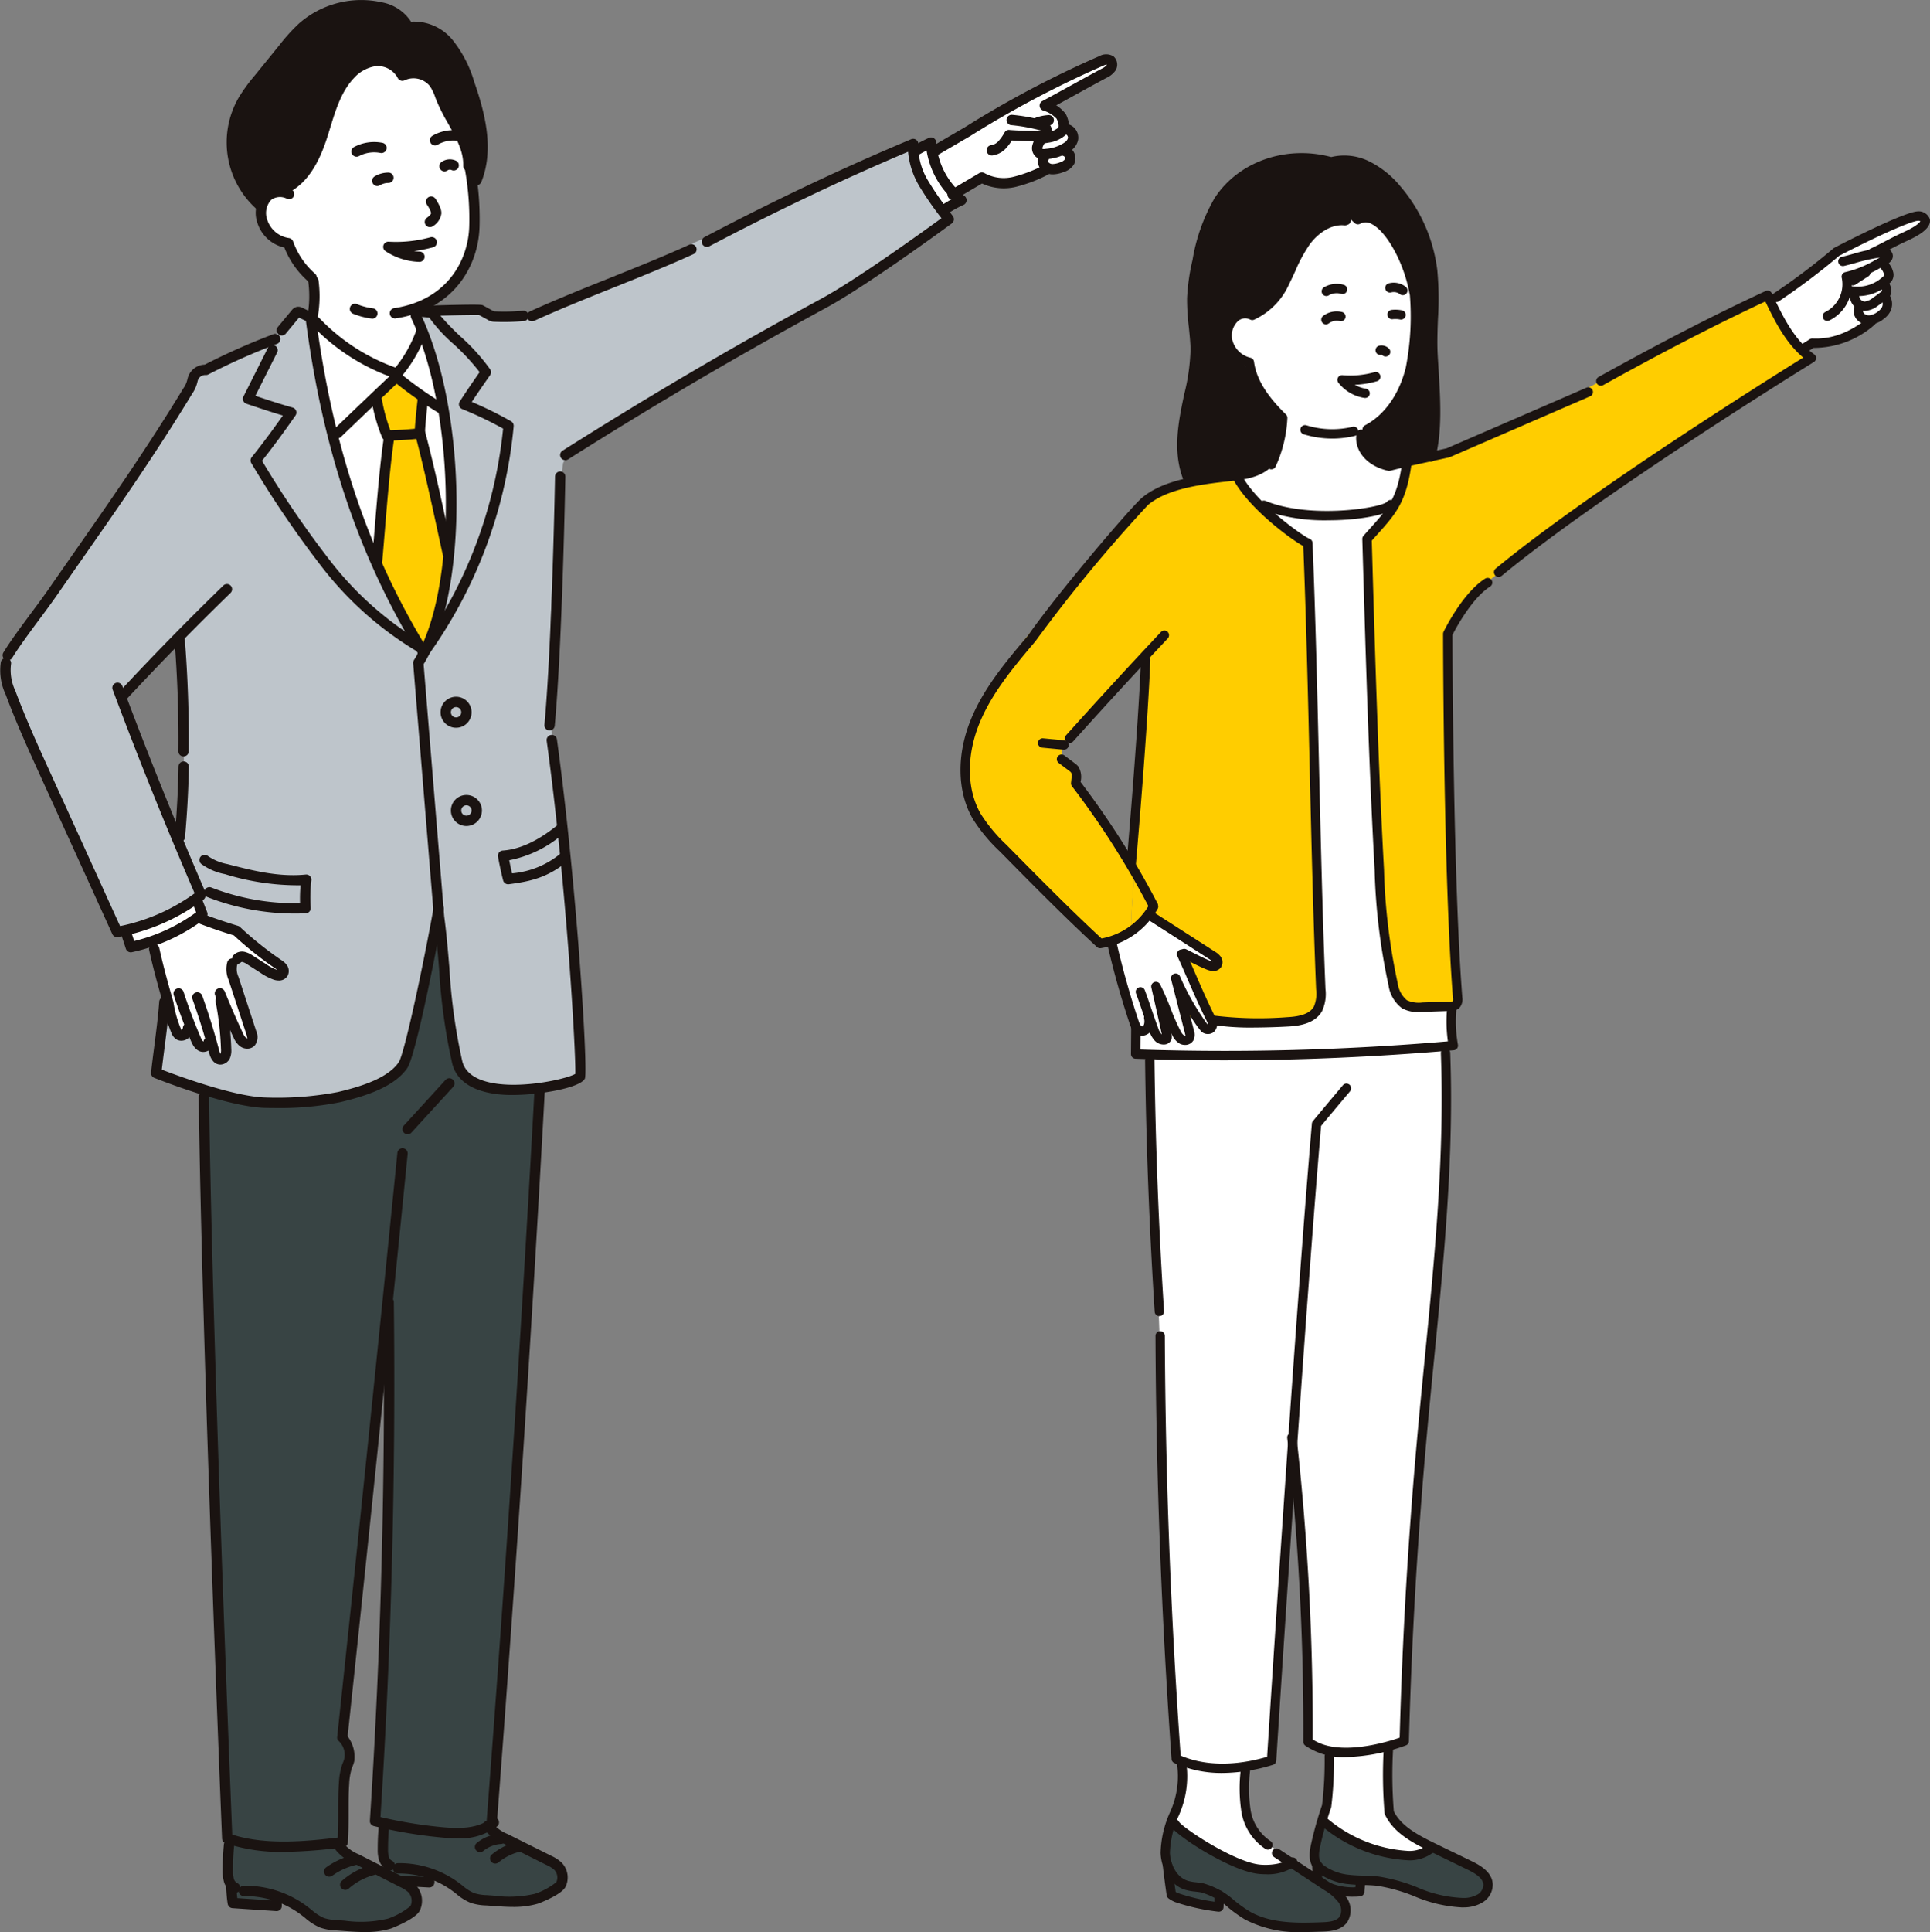 <svg xmlns="http://www.w3.org/2000/svg" width="272.518" height="272.743"><rect width="100%" height="100%" fill="#808080" stroke="none"/><defs><clipPath id="a"><path data-name="長方形 950" fill="none" d="M0 0h157.751v272.743H0z"/></clipPath><clipPath id="b"><path data-name="長方形 952" fill="none" d="M0 0h136.891v251.13H0z"/></clipPath></defs><g data-name="グループ 1577"><g data-name="グループ 1578"><g data-name="グループ 1569" clip-path="url(#a)"><path data-name="パス 6119" d="M38.442 33.247a8.211 8.211 0 001.428.5 1.817 1.817 0 01.693.316 1.93 1.93 0 01.391.528 30.975 30.975 0 003.313 4.793c.169 1.758.207 3.528.412 5.29a4.848 4.848 0 001.161 1.859 21.931 21.931 0 0010.2 6.289l3.041-4.35a1.747 1.747 0 00.334-1.778q-.3-1.454-.608-2.907l3.439-2.191a7.833 7.833 0 002.247-1.863 7.835 7.835 0 001.006-2.305 32.206 32.206 0 001.534-6.4 31.136 31.136 0 00-.1-5.538 38.019 38.019 0 00-1.88-10.482c-1.261-3.331-3.574-6.417-6.841-7.836-3.929-1.707-8.72-.673-12.064 2s-9.767 12.5-8.715 14.818c0 0-2.2 7.631 1.009 9.251" fill="#fff"/><path data-name="パス 6120" d="M40.027 26.949c2.852-1.774 4.407-4.887 5.56-7.9s2.131-6.22 4.328-8.583a5.592 5.592 0 013.569-1.972 2.941 2.941 0 013.127 2.171l.082-.308a3.737 3.737 0 013.985.786 10.207 10.207 0 012.319 3.593 95.99 95.99 0 014.289 11.348 14.082 14.082 0 00.842-8.715 39.833 39.833 0 00-2.915-8.395 12.007 12.007 0 00-2.642-4.269 4.159 4.159 0 00-4.658-.85 5.669 5.669 0 00-3.671-2.817 10.6 10.6 0 00-4.395.039 15.29 15.29 0 00-5.492 2 21.942 21.942 0 00-4.128 3.717 37.969 37.969 0 00-4.9 6.05 13.34 13.34 0 00-2.148 7.379c.133 3.061 1.647 5.868 3.125 8.552a4.845 4.845 0 013.723-1.826" fill="#1a1311"/><path data-name="パス 6121" d="M44.242 45.957c-.228 6.191 1.705 12.235 3.615 18.128 1.239 3.821 2.479 7.644 3.879 11.408a86.694 86.694 0 007.859 16.336c2.8-5.079 3.84-10.962 4.032-16.758s-.424-11.584-.734-17.375a18.084 18.084 0 00-1.022-6.182c-.654-1.531-1.769-2.924-1.9-4.585a24.275 24.275 0 01-3.323 5.063 1.928 1.928 0 01-1.335.85 1.959 1.959 0 01-.817-.244c-3.747-1.755-7.616-3.807-9.8-7.32l.058-.263c-.388.054-.5.552-.517.943" fill="#fff"/><path data-name="パス 6122" d="M52.62 77.798a96.62 96.62 0 007.42 13.973 89.238 89.238 0 003.234-14.318c-1.252-5.568-2.5-11.137-3.913-16.422a34.286 34.286 0 01.539-5.209q-1.744-1.278-3.552-2.464a.484.484 0 00-.407-.114.474.474 0 00-.165.123 9.084 9.084 0 00-2.547 3.764c1.569 2.82 1.507 6.241 1.209 9.455a84.143 84.143 0 01-1.815 11.211" fill="#ffcd00"/><path data-name="パス 6123" d="M62.234 85.436a21.483 21.483 0 01-2.724 6.653v-.027c-1.849-3-4.5-8.066-6.129-11.189a49.879 49.879 0 01-2.917-6.443 60.124 60.124 0 01-1.973-7.741c-1.487-7.139-2.973-14.278-4.4-21.691-.871-.259-1.613-1.351-2.43-.954a1.773 1.773 0 00-.663.786 8.041 8.041 0 01-2.692 2.783 15.911 15.911 0 01-2.037 1.016 85.8 85.8 0 00-8.414 4.1C20.601 66.377 11.06 78.651 2.022 91.189a7.354 7.354 0 00-1.308 2.4 7.316 7.316 0 00.726 4.384 335.205 335.205 0 0015.856 33.435 25.452 25.452 0 007.621-2.3 9.465 9.465 0 003.131-1.9 4.4 4.4 0 00.783 2.17 6.478 6.478 0 003.25 1.681 17.421 17.421 0 017.793 5.283c.2.242.407.591.225.85a.726.726 0 01-.681.186 8.563 8.563 0 01-3.89-1.369 3.163 3.163 0 00-1.527-.709 1.791 1.791 0 00-1.655 1.617 4.479 4.479 0 00.547 2.442c1.224 2.664 3.061 5.564 1.98 8.29a24.978 24.978 0 01-2.989-5.479l-.055 6a2.209 2.209 0 01-.226 1.163.76.76 0 01-1.026.3 1.1 1.1 0 01-.336-.615l-.649-2.243a1.232 1.232 0 01-1.8.6 2.46 2.46 0 01-1.024-1.863 1.6 1.6 0 01-2.307-.1 4.63 4.63 0 01-.988-2.385c-1.244 2.31-1.277 5.057-1.28 7.682a.973.973 0 00.892 1.182 92.885 92.885 0 0013.783 3.193 31.092 31.092 0 0014-1.085 11.234 11.234 0 006.11-4.316 14.669 14.669 0 001.614-5.047l2.9-15.249 2.339 17.459a8.853 8.853 0 001.379 4.34c1.434 1.854 4.035 2.26 6.375 2.389a61.541 61.541 0 006.776 0 4.454 4.454 0 002.338-.585c1.326-.921 1.317-2.848 1.17-4.455l-2.873-31.288.084-.011c-3.347-26.522.436-51.894.436-51.894a11.959 11.959 0 011.418-1.814c.782-.614 15.718-9.933 22.118-13.276 10.684-5.582 30.995-18.888 30.995-18.888s-2.952-5.2-3.3-5.69c-1.067-1.509-1.352-3.413-1.965-5.37-17.639 8.372-36.92 16.38-54.1 24.743-5.753-.661-9.19-1.18-15.471-.481a75.8 75.8 0 014.226 20.192 94.914 94.914 0 01-.231 13.582 47.294 47.294 0 01-.979 7.1M17.165 98.799c.953-1.1 8.215-9.145 7.968-8.739a196.89 196.89 0 01.669 26.01l-.14-.007c.117.774-1.127 1.879-.5 3.023a24.526 24.526 0 012.474 5.589 242.217 242.217 0 01-10.471-25.876" fill="#bec5cb"/><path data-name="パス 6124" d="M132.979 29.807l2.336-1.777a14.292 14.292 0 01-4.36-7.66 5.227 5.227 0 01-2.09 1.06c.56 1.036.338 2.589.884 3.916a7.737 7.737 0 001.121 1.748l2.108 2.713" fill="#fff"/><path data-name="パス 6125" d="M156.707 8.61a.875.875 0 00-.75-.207 9.089 9.089 0 00-3.432 1.218q-10.268 5.324-20.054 11.525a5.534 5.534 0 001.925 5.937.713.713 0 00.364.186.757.757 0 00.458-.168l2.894-1.866a1.278 1.278 0 01.536-.236 1.361 1.361 0 01.609.138 8.673 8.673 0 008.2-1.183c.693.772 1.958.261 2.836-.291.392-.247.832-.576.824-1.039a2.73 2.73 0 00-.194-.676c-.209-.718.187-1.458.291-2.2s-.415-1.718-1.131-1.5a4.192 4.192 0 00-2.166-3.277q4.155-2.449 8.192-5.092c.445-.292.941-.863.6-1.269" fill="#fff"/><path data-name="パス 6126" d="M28.44 129.424a1.172 1.172 0 00.025-.832 6.165 6.165 0 00-.673-1.672 40.776 40.776 0 01-10.211 4.726l.7 2.091a43.545 43.545 0 009.555-3.839 1.292 1.292 0 00.607-.475" fill="#fff"/><path data-name="パス 6127" d="M33.273 135.732a1.129 1.129 0 011.3-.314 4.316 4.316 0 011.191.787 9.406 9.406 0 003.263 1.666c.458.129 1.049.177 1.312-.218.312-.469-.13-1.066-.55-1.442a33.322 33.322 0 00-11.7-6.78 50.834 50.834 0 01-6.548 3.966 67.9 67.9 0 002.879 10.784 3.234 3.234 0 001.154 1.694 1.193 1.193 0 001.742-.478c.488 1.18 1.458 2.6 2.67 2.2a7.214 7.214 0 00.931 1.463.734.734 0 00.445.313c.3.034.516-.274.62-.555.759-2.037-.687-4.408.076-6.443a17.34 17.34 0 003.318 5.053c.518-2.172-.88-4.271-1.637-6.371a11.5 11.5 0 01-.66-4.563 1.507 1.507 0 01.194-.764" fill="#fff"/><path data-name="パス 6128" d="M53.192 256.542c1.388 1.134 3.293 1.347 5.081 1.466q3.592.24 7.2.226a16.037 16.037 0 004.324-.471c.111-8.292.643-16.578 1.482-24.859a3811.19 3811.19 0 004.1-60.576c.332-6.166.664-12.333 1.125-18.527a39.518 39.518 0 01-5.347-.012 9.368 9.368 0 01-3.893-.915 7.045 7.045 0 01-3.081-3.952 18.935 18.935 0 01-.807-5.046c-.274-4.436-.332-8.963-1.751-13.176a171.831 171.831 0 01-4.133 18.065 6.452 6.452 0 01-1.889 3.509c-1.109.856-2.617.906-3.962 1.3-1 .291-1.93.782-2.912 1.128a18.771 18.771 0 01-5.582.834 50.939 50.939 0 01-14.206-1.255c.653 24.559 1.307 49.119 1.989 73.841.2 10.356.614 20.708 1.47 31.087a3.433 3.433 0 002.589 1.307c1.108.193 2.216.385 3.334.5a28.1 28.1 0 0010.09-.936 46.726 46.726 0 01.714-10.6 6.845 6.845 0 00.18-2.136c-.134-.989-.723-1.868-.882-2.853-.287-1.783.877-3.581.593-5.412q.723-7.079 1.469-14.156 1.042-9.865 2.117-19.726.8-7.364 1.593-14.727c1.063 4.322 1.015 8.831.939 13.283-.3 17.643-.974 35.279-1.944 52.791" fill="#384444"/><path data-name="パス 6129" d="M39.883 267.687c3.672 3.662 9.309 4.736 14.455 4.1a7.223 7.223 0 002.656-.729 2.983 2.983 0 001.589-2.145 3.729 3.729 0 00-2.539-3.591c-3.622-1.36-8.234-5.065-8.234-5.065s-10.232.89-15.43-.15c.2 2.769.026 5.9.223 8.671a31.1 31.1 0 016.245.9 4.252 4.252 0 011.035-1.989" fill="#384444"/><path data-name="パス 6130" d="M56.017 265.18a2.261 2.261 0 00.669.175l3.906.6a3.068 3.068 0 01.58-1.453 22.959 22.959 0 005.581 3.153 19.061 19.061 0 006.8.727 10.551 10.551 0 003.295-.5 4.067 4.067 0 002.43-2.159 2.341 2.341 0 00-.305-2.4 3.656 3.656 0 00-1.151-.761l-5.21-2.565c-1.225-.6-2.576-1.352-2.932-2.67a23.473 23.473 0 01-15.25.573 6.5 6.5 0 001.031 6.807 1.915 1.915 0 00.559.472" fill="#384444"/><path data-name="パス 6131" d="M75.126 45.359a.737.737 0 00.3-.066c3.553-1.626 7.453-3.188 11.224-4.7 3.786-1.517 7.7-3.087 11.285-4.725a.73.73 0 10-.607-1.328c-3.552 1.625-7.451 3.188-11.221 4.7-3.787 1.518-7.7 3.088-11.289 4.727a.73.73 0 00.3 1.394" fill="#1a1311"/><path data-name="パス 6132" d="M79.445 63.611a.73.73 0 10.781 1.233 627.336 627.336 0 0136.452-21.405c5.775-3.133 17.235-11.543 17.72-11.9a.73.73 0 00.151-1.026l-.426-.566a43.326 43.326 0 01-3.1-4.478 9.381 9.381 0 01-1.355-5.1.73.73 0 00-1.011-.715c-9.578 4.012-19.4 8.663-29.184 13.822a.73.73 0 00.681 1.292c9.409-4.96 18.846-9.446 28.067-13.346a11.441 11.441 0 001.533 4.769 43.994 43.994 0 003.185 4.61c-2.472 1.8-12.007 8.672-16.955 11.357a627.877 627.877 0 00-36.536 21.456" fill="#1a1311"/><path data-name="パス 6133" d="M132.783 29.986a.73.73 0 001.014.195 14.827 14.827 0 012.254-1.257.73.73 0 00.163-1.232 10.561 10.561 0 01-4.019-7.6.73.73 0 00-1.036-.628 22.427 22.427 0 00-2.5 1.334.73.73 0 00.775 1.238c.432-.272.9-.534 1.4-.793a12.039 12.039 0 003.613 6.842 16.229 16.229 0 00-1.477.89.73.73 0 00-.195 1.014" fill="#1a1311"/><path data-name="パス 6134" d="M155.573 9.691c-1.1.583-2.661 1.442-4.221 2.3s-3.091 1.7-4.182 2.279a.73.73 0 00.683 1.29c1.1-.581 2.65-1.435 4.2-2.29s3.105-1.708 4.2-2.289a3.12 3.12 0 001.2-.951 1.562 1.562 0 00-.2-2.055 1.945 1.945 0 00-2-.065 144.765 144.765 0 00-19.048 10.071c-1.7.988-3.088 1.8-4.474 2.614a.73.73 0 00.739 1.259 957.72 957.72 0 014.49-2.624 143.254 143.254 0 0118.859-9.975 1.672 1.672 0 01.463-.142.261.261 0 01-.039.1 1.969 1.969 0 01-.676.477" fill="#1a1311"/><path data-name="パス 6135" d="M142.529 18.337a.724.724 0 00-.677.353 6.708 6.708 0 01-.873 1.24 1.733 1.733 0 01-1.013.56.73.73 0 00.072 1.456h.075a3.174 3.174 0 001.912-.994 6.561 6.561 0 00.847-1.126c1.207.074 2.358.1 3.591.1a2.778 2.778 0 001.134-.186 1.386 1.386 0 00.19-2.521 2.82 2.82 0 00-.893-.323 25.125 25.125 0 00-3.993-.688.73.73 0 00-.093 1.458 23.965 23.965 0 013.763.654c.14.031.284.065.405.1a1.934 1.934 0 01-.523.049 50.172 50.172 0 01-3.923-.122m4.531.1z" fill="#1a1311"/><path data-name="パス 6136" d="M147.794 18.7a11.257 11.257 0 01-1.309.155.73.73 0 00.045 1.458h.045a12.738 12.738 0 001.479-.175 4.618 4.618 0 002.347-1.026c.816-.756.579-2.058.086-3.025a5.624 5.624 0 00-2.453-1.786.73.73 0 10-.533 1.359 4.5 4.5 0 011.686 1.09c.322.63.346 1.177.222 1.291a3.3 3.3 0 01-1.615.661" fill="#1a1311"/><path data-name="パス 6137" d="M146.545 18.015a.725.725 0 00.24-.041 5.039 5.039 0 011.352-.273.73.73 0 00-.092-1.457 6.529 6.529 0 00-1.741.351.73.73 0 00.24 1.42" fill="#1a1311"/><path data-name="パス 6138" d="M147.513 20.203a.73.73 0 00-1.229-.789 3.321 3.321 0 00-.52 1.124 1.628 1.628 0 00.507 1.605 1.676 1.676 0 001.09.353 3.75 3.75 0 00.531-.045 6.559 6.559 0 003.448-1.28 2.477 2.477 0 00.895-1.446 1.987 1.987 0 00-1.492-2.217.73.73 0 10-.317 1.425.526.526 0 01.369.549 1.087 1.087 0 01-.4.578 5.31 5.31 0 01-2.707.946 1.3 1.3 0 01-.479.019.311.311 0 01-.012-.191 2.141 2.141 0 01.32-.63" fill="#1a1311"/><path data-name="パス 6139" d="M147.767 21.676a.731.731 0 00-1 .243 1.715 1.715 0 00.261 2.031 2.261 2.261 0 001.652.66h.018a4.364 4.364 0 001.456-.313 2.6 2.6 0 001.493-1.095 1.823 1.823 0 00-1.014-2.56.73.73 0 10-.442 1.391.377.377 0 01.182.458 1.433 1.433 0 01-.719.434 3.011 3.011 0 01-.966.225.771.771 0 01-.6-.2.289.289 0 01-.077-.269.73.73 0 00-.243-1" fill="#1a1311"/><path data-name="パス 6140" d="M134.974 28.083l3.687-2.179a7.284 7.284 0 004.785.474 20.531 20.531 0 004.52-1.718.73.73 0 00-.626-1.318 19.412 19.412 0 01-4.195 1.608 5.651 5.651 0 01-4.132-.512.73.73 0 00-.74 0l-3.8 2.247a.58.58 0 00-.061.007.792.792 0 00-.617.577.779.779 0 00.285.787.789.789 0 00.464.15.844.844 0 00.434-.124m-.744-1.256" fill="#1a1311"/><path data-name="パス 6141" d="M77.602 103.118a.731.731 0 00.726-.664c1.09-11.925 1.495-34.928 1.5-35.159a.73.73 0 00-.718-.742.742.742 0 00-.742.717c0 .23-.408 23.18-1.493 35.051a.73.73 0 00.661.793h.067" fill="#1a1311"/><path data-name="パス 6142" d="M59.486 92.351a.721.721 0 00.377-.106.729.729 0 00.246-1C51.867 77.618 46.93 62.809 44.576 44.639a.73.73 0 00-1.447.188C45.51 63.205 50.508 78.194 58.861 92a.73.73 0 00.625.352" fill="#1a1311"/><path data-name="パス 6143" d="M59.386 44.297a.73.73 0 00-1.32.624c6.35 13.424 6.552 38.681.388 48.257a.73.73 0 00-.114.455l2.93 35.842c.316 2.339.518 4.736.731 7.276a82.656 82.656 0 001.867 13.442c.431 1.676 1.915 3.781 6.529 4.289a17.993 17.993 0 001.918.093c4.079 0 9.618-1.035 10.264-2.3.5-.978-1.181-27.908-3.943-47.9a.73.73 0 00-1.447.2c2.823 20.437 4.145 44.4 4.047 47.019-1.227.742-8.4 2.369-12.8 1.026-1.756-.536-2.818-1.474-3.155-2.784a81.6 81.6 0 01-1.826-13.2c-.206-2.445-.418-4.974-.736-7.31l-2.905-35.561c6.363-10.236 6.168-35.513-.429-49.46" fill="#1a1311"/><path data-name="パス 6144" d="M59.25 92.938a.73.73 0 001.019-.163 65.921 65.921 0 0012.261-32.6.731.731 0 00-.364-.7 52.9 52.9 0 00-5.547-2.736c.91-1.38 1.758-2.595 2.582-3.776a.731.731 0 00.018-.809 27.816 27.816 0 00-4.177-4.637 35.557 35.557 0 01-2.863-2.959c2.484-.063 4.9-.1 5.479-.077l1.231.674a1.746 1.746 0 00.924.268 31.278 31.278 0 004.169-.1.73.73 0 00-.131-1.455 29.7 29.7 0 01-3.973.092.655.655 0 01-.125-.009 1.234 1.234 0 01-.161-.08l-1.405-.769c-.187-.084-.38-.171-7.39.028a.729.729 0 00-.617 1.085 21.749 21.749 0 003.854 4.35 30.778 30.778 0 013.689 3.968c-.885 1.27-1.8 2.6-2.8 4.141a.73.73 0 00.338 1.074 52.186 52.186 0 015.779 2.76 64.478 64.478 0 01-11.953 31.411.73.73 0 00.163 1.019" fill="#1a1311"/><path data-name="パス 6145" d="M60.672 44.841h.067a.73.73 0 00.066-1.457l-1.744-.159a.73.73 0 00-.132 1.454z" fill="#1a1311"/><path data-name="パス 6146" d="M56.075 53.478a.729.729 0 00.556-.258 19.625 19.625 0 003.57-6.221.73.73 0 10-1.377-.484 18.186 18.186 0 01-2.988 5.375 27.757 27.757 0 01-10.786-7.03.73.73 0 00-1.054 1.005 29.25 29.25 0 0011.845 7.574.745.745 0 00.237.039" fill="#1a1311"/><path data-name="パス 6147" d="M48.13 61.692l.053-.051c2.569-2.465 5.221-5.009 7.83-7.467a54.745 54.745 0 006.071 4.21.73.73 0 10.748-1.253 53.217 53.217 0 01-6.394-4.49.729.729 0 00-.962.033c-2.763 2.6-5.58 5.3-8.3 7.914l-.053.051a.73.73 0 001.011 1.053" fill="#1a1311"/><path data-name="パス 6148" d="M54.629 62.197c1.446 0 2.875-.107 4.713-.28a.73.73 0 00.661-.7c.053-1.558.435-4.832.439-4.865a.73.73 0 10-1.45-.17c-.015.12-.308 2.636-.416 4.341-1.3.116-2.4.193-3.462.211a23.274 23.274 0 01-1.181-4.326.73.73 0 00-1.436.264 23.327 23.327 0 001.462 5.087.729.729 0 00.669.44" fill="#1a1311"/><path data-name="パス 6149" d="M53.252 79.897a.73.73 0 00.726-.664c.126-1.4.25-2.918.379-4.488.349-4.263.745-9.1 1.309-12.935a.73.73 0 10-1.444-.212c-.572 3.887-.969 8.744-1.32 13.029a556.863 556.863 0 01-.378 4.475.731.731 0 00.661.793h.066" fill="#1a1311"/><path data-name="パス 6150" d="M62.528 78.31a.73.73 0 00.7.533.71.71 0 00.2-.028.73.73 0 00.506-.9c-.053-.188-.274-1.21-.553-2.5-.76-3.527-2.175-10.087-3.36-14.486a.73.73 0 00-1.41.38c1.174 4.363 2.585 10.9 3.342 14.411.345 1.593.512 2.369.574 2.591" fill="#1a1311"/><path data-name="パス 6151" d="M40.337 47.115l1.883-2.269.988.467a.73.73 0 10.624-1.319l-1.147-.544a1.221 1.221 0 00-.725-.139 1.252 1.252 0 00-.77.488l-1.977 2.383a.73.73 0 001.123.932" fill="#1a1311"/><path data-name="パス 6152" d="M38.809 48.779a.73.73 0 00-.98.324l-3.456 6.876a.73.73 0 00.42 1.02c1.677.562 3.4 1.141 5.146 1.661-1.28 1.812-2.7 3.766-4.4 5.887a.73.73 0 00-.05.842A144.781 144.781 0 0045.421 80a48.227 48.227 0 0013.244 11.827.72.72 0 00.365.1.73.73 0 00.367-1.361 46.836 46.836 0 01-12.843-11.487 139.873 139.873 0 01-9.556-14.028c1.843-2.323 3.358-4.442 4.724-6.392a.73.73 0 00-.4-1.121c-1.77-.5-3.54-1.082-5.267-1.66l3.078-6.118a.73.73 0 00-.324-.98" fill="#1a1311"/><path data-name="パス 6153" d="M.489 92.097a.73.73 0 101.247.758c.909-1.493 2.521-3.669 3.944-5.588a135.733 135.733 0 002.288-3.142q1.837-2.65 3.668-5.262c5.09-7.284 10.355-14.815 15.5-23.284a4.794 4.794 0 00.736-1.651 2.958 2.958 0 01.094-.32 1.086 1.086 0 011.052-.663.737.737 0 00.394-.08 90 90 0 019.709-4.32.73.73 0 00-.518-1.366 91.975 91.975 0 00-9.7 4.3 2.556 2.556 0 00-2.3 1.6 4.314 4.314 0 00-.145.481 3.446 3.446 0 01-.55 1.231C20.766 63.25 15.516 70.76 10.439 78.027c-1.222 1.748-2.445 3.5-3.671 5.266-.593.855-1.4 1.948-2.261 3.105-1.441 1.944-3.075 4.148-4.018 5.7" fill="#1a1311"/><path data-name="パス 6154" d="M1 92.911a.729.729 0 00-.876.546A7.994 7.994 0 00.8 98.043c1.475 3.967 3.25 7.867 4.968 11.639 3.375 7.411 6.75 14.824 10.092 22.183a.73.73 0 00.664.428.71.71 0 00.13-.012 28.627 28.627 0 0012.081-5.282.73.73 0 00-.879-1.166 27.181 27.181 0 01-10.9 4.905q-4.9-10.783-9.855-21.663c-1.707-3.748-3.471-7.624-4.928-11.541a6.821 6.821 0 01-.619-3.747.73.73 0 00-.554-.876" fill="#1a1311"/><path data-name="パス 6155" d="M28.281 126.844a.729.729 0 00.669-1.019 624.097 624.097 0 01-11.682-29 .73.73 0 00-1.367.511 622.708 622.708 0 0011.71 29.071.729.729 0 00.67.441" fill="#1a1311"/><path data-name="パス 6156" d="M17.791 98.791a419.153 419.153 0 0114.762-15.089.73.73 0 10-1.018-1.047c-5.046 4.9-10.03 10-14.814 15.142a.73.73 0 001.069.993" fill="#1a1311"/><path data-name="パス 6157" d="M25.908 106.786h.007a.73.73 0 00.73-.723 177.591 177.591 0 00-.558-15.9.73.73 0 10-1.455.117c.42 5.225.606 10.531.554 15.771a.73.73 0 00.723.737" fill="#1a1311"/><path data-name="パス 6158" d="M25.395 118.871a.731.731 0 00.726-.663c.3-3.3.485-6.657.542-9.971a.73.73 0 00-1.46-.026 134.18 134.18 0 01-.536 9.863.731.731 0 00.661.793h.067" fill="#1a1311"/><path data-name="パス 6159" d="M18.486 131.419a.73.73 0 00-1.388.453l.674 2.065a.731.731 0 00.693.5.689.689 0 00.153-.017 25.964 25.964 0 0010.4-4.794.731.731 0 00.236-.846l-.734-1.877a.73.73 0 10-1.359.532l.531 1.358a24.483 24.483 0 01-8.744 4.053z" fill="#1a1311"/><path data-name="パス 6160" d="M37.568 136.098l-1.864-1.19a3.506 3.506 0 00-1.113-.526 1.674 1.674 0 00-1.609.442.73.73 0 101.068.995.341.341 0 01.22-.012 2.315 2.315 0 01.647.331l1.859 1.19a8 8 0 001.884.974 2.328 2.328 0 00.692.112 1.391 1.391 0 001.22-.609 1.422 1.422 0 00-.069-1.561 2.791 2.791 0 00-.8-.725 48.792 48.792 0 01-5.81-4.651.726.726 0 00-.285-.165c-1.894-.58-3.375-1.083-4.8-1.63a.73.73 0 10-.523 1.363 72.26 72.26 0 004.736 1.614 50.346 50.346 0 005.87 4.682 2.69 2.69 0 01.262.194c-.019 0-.039-.01-.058-.017a6.756 6.756 0 01-1.535-.811" fill="#1a1311"/><path data-name="パス 6161" d="M34.282 145.809c-.921-1.915-1.753-3.919-2.557-5.857a.73.73 0 00-1.349.56c.812 1.956 1.652 3.978 2.59 5.93a3.081 3.081 0 00.918 1.252 1.734 1.734 0 001.023.341 1.444 1.444 0 001.04-.419 1.988 1.988 0 00.23-2.058l-2.507-7.664a2.612 2.612 0 01-.2-1.6.73.73 0 00-1.361-.529 3.83 3.83 0 00.172 2.582l2.507 7.665a4.674 4.674 0 01.136.561.264.264 0 01-.18-.056 1.942 1.942 0 01-.466-.707" fill="#1a1311"/><path data-name="パス 6162" d="M31.139 148.772a1.761 1.761 0 01-.193-.493c-.686-2.6-1.493-5.2-2.4-7.733a.73.73 0 00-1.375.49 94.126 94.126 0 012.361 7.615c.352 1.331 1.049 1.625 1.572 1.636h.029a1.521 1.521 0 001.364-.985 2.918 2.918 0 00.158-1.219 43.266 43.266 0 00-.774-6.93.73.73 0 00-1.433.28 41.755 41.755 0 01.748 6.693 1.77 1.77 0 01-.051.626l-.009.019" fill="#1a1311"/><path data-name="パス 6163" d="M28.635 148.499h.085a1.465 1.465 0 001.422-1.212.731.731 0 00-.595-.845.712.712 0 00-.82.6s-.15-.044-.391-.6a73.873 73.873 0 01-2.419-6.431.73.73 0 00-1.389.449 74.136 74.136 0 002.467 6.56c.151.35.609 1.414 1.639 1.479" fill="#1a1311"/><path data-name="パス 6164" d="M24.193 145.796a1.853 1.853 0 00.707.926 1.364 1.364 0 00.705.191 1.553 1.553 0 001.019-.388 2.084 2.084 0 00.643-1.247.73.73 0 10-1.439-.242 1.36 1.36 0 01-.159.447 1.041 1.041 0 01-.13-.253 15.553 15.553 0 01-1.042-3.712.706.706 0 00-.02-.095c-.65-2.243-1.394-4.9-1.988-7.593a.73.73 0 00-1.426.315c.6 2.715 1.346 5.382 2 7.637a17.044 17.044 0 001.132 4.012" fill="#1a1311"/><path data-name="パス 6165" d="M43.759 123.666a.739.739 0 00-.588-.208c-3.847.395-7.668-.6-11.039-1.47a7.15 7.15 0 01-2.788-1.156.73.73 0 00-.936 1.12 8.249 8.249 0 003.358 1.449 35.053 35.053 0 0010.675 1.578 20.086 20.086 0 00-.074 2.518 32.552 32.552 0 01-12.533-2.209.73.73 0 00-.532 1.36 33.995 33.995 0 0012.319 2.318c.52 0 1.04-.012 1.558-.036a.73.73 0 00.692-.8 19.766 19.766 0 01.1-3.88.73.73 0 00-.213-.587" fill="#1a1311"/><path data-name="パス 6166" d="M79.607 116.696a.728.728 0 00-1.026-.11c-2.668 2.148-5.223 3.322-7.6 3.489a.73.73 0 00-.665.869c.2 1.043.415 2.122.726 3.339a.73.73 0 00.707.55.693.693 0 00.095-.007c2.863-.374 5.463-.878 8.306-3.266a.73.73 0 00-.939-1.117 12.393 12.393 0 01-6.909 2.847 56.09 56.09 0 01-.4-1.849 16.281 16.281 0 007.591-3.718.73.73 0 00.11-1.026" fill="#1a1311"/><path data-name="パス 6167" d="M23.932 141.538a.73.73 0 10-1.455-.109c-.165 2.185-.425 4.19-.7 6.312-.155 1.2-.311 2.4-.451 3.658a.728.728 0 00.453.758c.42.168 10.327 4.116 15.7 4.241.383.009.88.017 1.459.017a43.119 43.119 0 009.122-.831c3.424-.818 7.592-2.1 9.443-4.8 1.289-1.877 4.56-19.033 5.15-22.334a.73.73 0 10-1.437-.256c-1.423 7.953-4.115 20.6-4.916 21.763-1.569 2.285-5.409 3.447-8.579 4.2a45.832 45.832 0 01-10.208.774c-4.436-.1-12.549-3.117-14.67-3.934.123-1.049.255-2.067.385-3.077.277-2.143.539-4.166.707-6.39" fill="#1a1311"/><path data-name="パス 6168" d="M69.455 257.725a.73.73 0 00.727-.674 4674.12 4674.12 0 006.748-103.15.729.729 0 00-.69-.768.719.719 0 00-.768.689 4678.549 4678.549 0 01-6.746 103.118.729.729 0 00.672.783h.056" fill="#1a1311"/><path data-name="パス 6169" d="M52.781 257.784a65.948 65.948 0 009.484 1.606c.74.071 1.508.123 2.278.123a8.609 8.609 0 005.65-1.678.73.73 0 10-.931-1.125c-1.793 1.485-4.474 1.454-6.86 1.228a64.5 64.5 0 01-8.679-1.428c1.533-23.773 2.169-48.227 1.889-72.691a.73.73 0 00-.73-.721h-.007a.73.73 0 00-.722.738c.282 24.637-.366 49.264-1.925 73.192a.729.729 0 00.554.756" fill="#1a1311"/><path data-name="パス 6170" d="M58.078 159.901l5.909-6.466a.73.73 0 00-1.078-.985L57 158.916a.731.731 0 001.079.985" fill="#1a1311"/><path data-name="パス 6171" d="M48.416 248.845a12.96 12.96 0 00-.126.327 9.84 9.84 0 00-.439 2.587c-.089 1.177-.088 2.5-.088 3.909 0 1.237 0 2.511-.062 3.739-4.388.524-10.125 1.117-14.91-.418-.259-6.38-2.879-71.5-3.269-104.125a.73.73 0 10-1.46.017c.409 34.173 3.262 103.967 3.291 104.668a.729.729 0 00.485.658 24.689 24.689 0 008.23 1.225 70.2 70.2 0 008.413-.649.73.73 0 00.641-.674c.1-1.461.1-2.977.1-4.442 0-1.377 0-2.676.084-3.8a8.594 8.594 0 01.358-2.2c.034-.094.071-.187.107-.279a5.059 5.059 0 00.249-.739 4.756 4.756 0 00-.936-3.53c2.762-25.82 5.536-52.718 8.479-82.221a.73.73 0 10-1.453-.145 11692.995 11692.995 0 01-8.5 82.459.724.724 0 00.105.462 2.664 2.664 0 01.7 3.174" fill="#1a1311"/><path data-name="パス 6172" d="M32.41 259.716a.733.733 0 00-.8.654 36.5 36.5 0 00-.175 3.7 5.254 5.254 0 00.193 1.6 2.4 2.4 0 001.263 1.492.73.73 0 00.589-1.336.969.969 0 01-.463-.6 4 4 0 01-.122-1.163 34.8 34.8 0 01.168-3.544.73.73 0 00-.655-.8" fill="#1a1311"/><path data-name="パス 6173" d="M54.751 270.86a16.489 16.489 0 01-6.1.277l-1.033-.076a6.667 6.667 0 01-1.88-.3 6.662 6.662 0 01-1.721-1.126 28.144 28.144 0 00-.477-.377 14.556 14.556 0 00-9.114-3.049.73.73 0 00.009 1.46h.008a13.19 13.19 0 018.206 2.745c.152.117.3.238.453.359a7.838 7.838 0 002.12 1.353 7.881 7.881 0 002.3.393c.339.023.679.049 1.019.075.975.075 1.965.15 2.959.15a12.415 12.415 0 003.744-.507c1.043-.415 3.525-1.487 4.032-2.521a3.218 3.218 0 00-.561-3.59 5.5 5.5 0 00-1.544-1.033l-6.49-3.309a5.359 5.359 0 01-2.264-1.685.73.73 0 00-1.241.769 6.661 6.661 0 002.842 2.217l6.49 3.309a4.338 4.338 0 011.155.745 1.781 1.781 0 01.3 1.933 10.145 10.145 0 01-3.209 1.79" fill="#1a1311"/><path data-name="パス 6174" d="M33.422 266.947a27.135 27.135 0 00-.06-.728.73.73 0 10-1.453.147c.023.227.039.454.056.688.037.5.078 1.064.186 1.711a.73.73 0 00.671.609l6.189.418h.05a.729.729 0 00.729-.752l-.038-1.29a.73.73 0 10-1.459.043l.014.487-4.8-.323c-.042-.355-.066-.686-.09-1.009" fill="#1a1311"/><path data-name="パス 6175" d="M54.301 256.979a.733.733 0 00-.8.653 33.259 33.259 0 00-.166 3.443 4.831 4.831 0 00.186 1.513 2.284 2.284 0 001.226 1.417.713.713 0 00.287.059.73.73 0 00.288-1.4.851.851 0 01-.414-.531 3.557 3.557 0 01-.113-1.063 31.746 31.746 0 01.159-3.291.731.731 0 00-.653-.8" fill="#1a1311"/><path data-name="パス 6176" d="M75.524 267.348a16.053 16.053 0 01-5.8.257q-.491-.038-.98-.071a6.411 6.411 0 01-1.78-.279 6.327 6.327 0 01-1.628-1.042c-.15-.118-.3-.236-.453-.351a14.125 14.125 0 00-8.679-2.843.73.73 0 00.008 1.46h.009a12.749 12.749 0 017.783 2.548c.144.109.287.22.429.334a7.485 7.485 0 002.025 1.264 7.646 7.646 0 002.191.367c.321.02.643.045.966.069.928.069 1.869.139 2.815.139a12.061 12.061 0 003.568-.473c1-.387 3.366-1.391 3.854-2.366a3 3 0 00-.542-3.407 5.233 5.233 0 00-1.477-.97l-6.165-3.079a5.187 5.187 0 01-2.136-1.553.73.73 0 00-1.234.781 6.359 6.359 0 002.718 2.078l6.168 3.077a4.126 4.126 0 011.089.687 1.568 1.568 0 01.281 1.725 9.86 9.86 0 01-3.029 1.647" fill="#1a1311"/><path data-name="パス 6177" d="M56.014 265.478a.73.73 0 00.69.769l3.874.207h.04a.731.731 0 00.729-.751l-.036-1.2-.73.022-.728.088.01.342-3.082-.164a.739.739 0 00-.767.69" fill="#1a1311"/><path data-name="パス 6178" d="M68.248 261.296a4.437 4.437 0 012.52-.981.73.73 0 00.686-.771.739.739 0 00-.772-.686 5.91 5.91 0 00-3.357 1.306.73.73 0 10.922 1.132" fill="#1a1311"/><path data-name="パス 6179" d="M70.382 262.924a7.413 7.413 0 012.951-1.5.73.73 0 10-.351-1.417 8.882 8.882 0 00-3.535 1.792.73.73 0 00.935 1.121" fill="#1a1311"/><path data-name="パス 6180" d="M46.9 264.804a9.434 9.434 0 013.372-1.532.73.73 0 00-.329-1.423 10.909 10.909 0 00-3.9 1.772.73.73 0 00.855 1.183" fill="#1a1311"/><path data-name="パス 6181" d="M48.753 266.798a.726.726 0 00.484-.184 8.817 8.817 0 013.6-1.924.73.73 0 00-.369-1.412 10.289 10.289 0 00-4.2 2.245.73.73 0 00.485 1.276" fill="#1a1311"/><path data-name="パス 6182" d="M55.659 43.502a.73.73 0 00.109 1.452.821.821 0 00.111-.008c8.577-1.3 11.735-7.838 11.833-13.038a40.514 40.514 0 00-.723-8.747.73.73 0 00-1.432.284 39.133 39.133 0 01.7 8.436c-.093 4.632-2.923 10.455-10.598 11.621" fill="#1a1311"/><path data-name="パス 6183" d="M50.348 22.122a.723.723 0 00.345-.087 4.566 4.566 0 013.044-.438.73.73 0 00.3-1.428 6.037 6.037 0 00-4.035.58.73.73 0 00.346 1.373" fill="#1a1311"/><path data-name="パス 6184" d="M61.429 20.528a.718.718 0 00.37-.1 4.354 4.354 0 012.579-.581.73.73 0 00.13-1.454 5.825 5.825 0 00-3.45.778.73.73 0 00.372 1.358" fill="#1a1311"/><path data-name="パス 6185" d="M60.263 30.755a.73.73 0 10.88 1.165 2.467 2.467 0 001.185-1.82 2.2 2.2 0 00-.2-.874 6.244 6.244 0 00-.649-1.182.732.732 0 00-1.2.839 4.76 4.76 0 01.5.9 1.035 1.035 0 01.088.3c0 .217-.439.547-.6.672" fill="#1a1311"/><path data-name="パス 6186" d="M63.216 24.042a.558.558 0 01.523-.047.73.73 0 10.6-1.33 2.034 2.034 0 00-1.953.174.73.73 0 10.827 1.2" fill="#1a1311"/><path data-name="パス 6187" d="M53.276 26.257a.725.725 0 00.377-.105 2.316 2.316 0 011.182-.329h.01a.73.73 0 000-1.46h-.012a3.743 3.743 0 00-1.936.539.73.73 0 00.378 1.355" fill="#1a1311"/><path data-name="パス 6188" d="M61.668 34.008a.728.728 0 00-.9-.511 18.351 18.351 0 01-5.887.623.73.73 0 00-.443 1.338 9.193 9.193 0 004.777 1.512h.023a.73.73 0 00.022-1.459 7.755 7.755 0 01-.789-.066 19.888 19.888 0 002.685-.539.73.73 0 00.511-.9" fill="#1a1311"/><path data-name="パス 6189" d="M52.509 44.977a.739.739 0 00.09.005.73.73 0 00.088-1.451 8.933 8.933 0 01-2.274-.59.73.73 0 10-.55 1.352 10.39 10.39 0 002.646.687" fill="#1a1311"/><path data-name="パス 6190" d="M44.003 45.404a.741.741 0 00.132.012.731.731 0 00.718-.6 16.717 16.717 0 00.123-5.23.73.73 0 00-1.447.194 15.219 15.219 0 01-.112 4.773.731.731 0 00.587.85" fill="#1a1311"/><path data-name="パス 6191" d="M40.54 28.07a.73.73 0 00.553-1.352 3.411 3.411 0 00-3.77.405 4.146 4.146 0 00-1.023 4.2 5.194 5.194 0 003.852 3.627 12.4 12.4 0 003.39 4.8.73.73 0 00.958-1.1 10.931 10.931 0 01-3.115-4.568.734.734 0 00-.55-.472 3.781 3.781 0 01-3.127-2.669 2.73 2.73 0 01.583-2.725 2.118 2.118 0 012.25-.147" fill="#1a1311"/><path data-name="パス 6192" d="M40.264 27.34a.728.728 0 00.313-.071c3.293-1.564 4.8-5.3 5.657-7.974.131-.412.259-.829.387-1.247.777-2.534 1.58-5.155 3.34-7.007a5.193 5.193 0 013.1-1.706 3.22 3.22 0 013.128 1.72.728.728 0 00.958.273 2.962 2.962 0 013.559.839 6.528 6.528 0 01.751 1.567c.066.173.131.345.2.516a27.952 27.952 0 001.624 3.2c1.12 1.992 2.178 3.873 2.133 5.955a.73.73 0 101.46.032c.054-2.482-1.153-4.628-2.32-6.7a26.778 26.778 0 01-1.542-3.031 20.48 20.48 0 01-.188-.488 7.733 7.733 0 00-.941-1.915 4.394 4.394 0 00-4.8-1.523 4.6 4.6 0 00-4.179-1.9 6.641 6.641 0 00-4.009 2.152c-2 2.1-2.852 4.89-3.678 7.586-.126.412-.252.823-.382 1.231-.769 2.415-2.112 5.777-4.893 7.1a.73.73 0 00.314 1.389" fill="#1a1311"/><path data-name="パス 6193" d="M67.015 26.1a.731.731 0 00.949-.407c1.847-4.618.524-9.755-1.014-14.171a17.057 17.057 0 00-3.06-5.9 7.05 7.05 0 00-5.853-2.562A6.23 6.23 0 0053.928.33 13.319 13.319 0 0042.237 3.3a25.555 25.555 0 00-2.785 3.069l-3.477 4.281a24.435 24.435 0 00-2.282 3.139 12.618 12.618 0 002.712 15.883.732.732 0 00.952-1.112 11.157 11.157 0 01-2.4-14.046 23.362 23.362 0 012.151-2.95l3.477-4.28a24.373 24.373 0 012.621-2.9 11.833 11.833 0 0110.391-2.633 4.653 4.653 0 013.406 2.442.726.726 0 00.8.38 5.518 5.518 0 015 2.011A15.835 15.835 0 0165.571 12c1.449 4.161 2.705 8.977 1.036 13.149a.73.73 0 00.407.949" fill="#1a1311"/><path data-name="パス 6194" d="M66.589 100.549a2.19 2.19 0 10-2.19 2.19 2.192 2.192 0 002.19-2.19m-2.92 0a.73.73 0 11.73.73.731.731 0 01-.73-.73" fill="#1a1311"/><path data-name="パス 6195" d="M68.048 114.417a2.19 2.19 0 10-2.19 2.19 2.192 2.192 0 002.19-2.19m-2.92 0a.73.73 0 11.73.73.731.731 0 01-.73-.73" fill="#1a1311"/></g><g data-name="グループ 1573" transform="translate(135.626 21.613)" clip-path="url(#b)"><path data-name="パス 6264" d="M38.431 118.105a5.73 5.73 0 01-.77 2.017c-1.583 2.221-7.129-.18-11.472-1.243-2.166-.531-1.21 5.422-1.66 8.207 14.92.405 30.356.079 45.245-.975l-.51-5.621c-1.955.919-4.388-.1-5.728-1.792a13.039 13.039 0 01-2.194-6.019c-1.784-10.412-1.528-21.051-1.266-31.611-.883-10.533-1.459-21.289 1.2-31.523a34.022 34.022 0 01-18.787.134c-1.544-.434-1.795 1.586-1.832 2.791-.553 17.491 3.11 35.1.557 52.416-.657 4.456-1.721 8.841-2.783 13.218" fill="#fff"/><path data-name="パス 6265" d="M41.283 22.752a2.5 2.5 0 00-.315-.064c-.027 0-.052.014-.079.017z" fill="#fff"/><path data-name="パス 6266" d="M58.296 38.141a14.148 14.148 0 004.744-7.482 35.412 35.412 0 001.043-8.929 14.647 14.647 0 00-.261-3.764 14.592 14.592 0 00-1.439-3.389 19.777 19.777 0 00-2.76-4.2 3.749 3.749 0 00-1.217-.948 8.112 8.112 0 00-2.185-.335 2 2 0 01-1.754-1.153l-.456 1.281a9.592 9.592 0 00-6.2 4.223c-1.081 1.7-1.591 3.7-2.5 5.5-.9 1.777-2.384 3.461-4.347 3.741a2.456 2.456 0 01.315.064l-.393-.046c.026 0 .052-.013.078-.017a3.209 3.209 0 00-3.382 2.438 3.965 3.965 0 001.974 4.139 5.7 5.7 0 011.083.656 3.816 3.816 0 01.8 1.312 20.1 20.1 0 003.265 5.047 2.539 2.539 0 01.621.94 2.381 2.381 0 01-.009 1c-.283 1.863-.619 3.844-1.888 5.237a9.681 9.681 0 01-4.519 2.321c.89.655 1.329 1.766 2.138 2.519a6.447 6.447 0 002.629 1.294 33.046 33.046 0 0016.908.487 1.83 1.83 0 00.822-.349 1.811 1.811 0 00.449-.848 24.649 24.649 0 001-5.088 4.892 4.892 0 01-5.974-2.707 2.165 2.165 0 01-.181-1.027c.1-.852.912-1.4 1.594-1.921" fill="#fff"/><path data-name="パス 6267" d="M31.81 46.499l9.315-1.465a4.955 4.955 0 002.119-.673 4.781 4.781 0 001.523-2.484 7.313 7.313 0 00.5-4.409 7.23 7.23 0 00-1.024-1.937c-1.207-1.783-2.518-3.495-3.828-5.206l-1.038-1.358a7.45 7.45 0 01-1.738-3.312 2.561 2.561 0 011.748-2.94c.6-.108 1.216.084 1.82.013a3.415 3.415 0 001.873-1.03 16.457 16.457 0 003.181-4.853 19.965 19.965 0 013.032-4.958 6.3 6.3 0 015.165-2.215l.283-1.48a1.439 1.439 0 001.157.979c.521.117 1.065.075 1.593.158 2.319.36 3.574 2.845 4.456 5.02a27.4 27.4 0 012.2 7.312c.335 3.177-.449 6.356-1.3 9.436a19.263 19.263 0 01-1.8 4.762 6.934 6.934 0 01-3.8 3.229 1.183 1.183 0 00-.707.385.911.911 0 00-.1.527c.069 1.852 1.8 3.31 3.615 3.677a11.38 11.38 0 005.466-.645 1.56 1.56 0 00.823-.449 1.578 1.578 0 00.244-.827 65.327 65.327 0 00.49-9.338c-.126-2.914-.643-5.807-.651-8.724-.009-2.765.439-5.538.136-8.286a18.37 18.37 0 00-5.6-10.875c-2.495-2.446-6.059-4.374-8.7-3.171a14.813 14.813 0 00-16.551 6.153c-2.062 3.331-2.678 7.357-2.812 11.273s.168 7.85-.257 11.745c-.584 5.352-2.517 10.856-.833 15.969" fill="#1a1311"/><path data-name="パス 6268" d="M76.104 59.217q21.271-15.731 43.613-29.938a20.845 20.845 0 01-6.241-9.526c-6 3.2-12.1 6.22-18 9.587-10.528 6-21.649 11.671-32.191 14.236-1.22 3.952-.863 5.139-3.683 8.164l-2.29 2.215c.113 20.378 1.207 41.247 3.278 61.52a7.075 7.075 0 001.11 3.726c1.5 1.914 4.382 1.787 6.79 1.457a1.358 1.358 0 001.449-1.723l-.185-6.4-1.119-38.47c-.077-2.669-.136-5.436.913-7.89 1.269-2.966 3.961-5.039 6.556-6.957" fill="#ffcd00"/><path data-name="パス 6269" d="M47.029 122.476c1.283.017 2.8-.093 3.472-1.187a3.765 3.765 0 00.375-1.97q.066-10.858-.338-21.712c-.382-8.454-.724-17.1-1.066-25.737l-.641-16.214a2.278 2.278 0 00-.143-.848 2.2 2.2 0 00-.735-.79c-3.193-2.43-7.01-4.444-8.776-8.047-4.344.259-8.452.533-11.868 2.513a25.391 25.391 0 00-6.3 5.915l-6.542 7.732C10.225 67.15 5.953 72.205 2.702 77.919a15.243 15.243 0 00-1.837 7.986 14.3 14.3 0 001.83 7.8c4.319 6.682 12.132 12.443 17.016 17.791a21.735 21.735 0 004.365-1.379c.013-1.841.075-3.681.261-5.566.109-1.11.18-2.221.238-3.333-2.638-4.979-7.269-11.276-9.749-15.165a2.633 2.633 0 01-.548-1.4 2.576 2.576 0 01.615-1.382 63.3 63.3 0 0111.806-12.446 95 95 0 00-1.795 14.508c-.244 5.292-.053 10.6-.33 15.888 1.637 3.09 2.509 5.673 1.616 6.853a6.967 6.967 0 01-2.115 2.046c-.024 3.67.173 7.34.133 11.35 7.871.564 14.93.9 22.821 1.007" fill="#ffcd00"/><path data-name="パス 6270" d="M26.19 108.068c.893-1.18.021-3.763-1.616-6.853a74.317 74.317 0 01-.238 3.333c-.185 1.883-.248 3.724-.261 5.565a6.968 6.968 0 002.115-2.046" fill="#ffcd00"/><path data-name="パス 6271" d="M26.374 122.219a34.7 34.7 0 00-.978-3.465 14.628 14.628 0 00.978 3.465" fill="#fff"/><path data-name="パス 6272" d="M26.253 107.784l-4.968 3.5a12.082 12.082 0 001.918-.835 13.892 13.892 0 003.05-2.662" fill="#fff"/><path data-name="パス 6273" d="M24.869 122.954a1.89 1.89 0 00.707.827.71.71 0 00.959-.232 1.03 1.03 0 00.006-.641c-.048-.231-.114-.459-.167-.689a14.649 14.649 0 01-.978-3.465 34.689 34.689 0 01.978 3.465 14.634 14.634 0 00.947 1.922 2.114 2.114 0 00.786.86.8.8 0 001.045-.223 1.2 1.2 0 00.013-.856l-1.174-4.948a52.517 52.517 0 002.668 5.274c.214.371.508.784.936.788a.863.863 0 00.77-.752 2.511 2.511 0 00-.157-1.149l-1.822-6.076a40.92 40.92 0 003.482 5.844c.246.365.616.78 1.04.66.492-.14.513-.827.4-1.327a28.425 28.425 0 00-2.148-5.684 17.4 17.4 0 00-1.94-3.474 9.718 9.718 0 003.626 1.433 1.884 1.884 0 00.971-.019.737.737 0 00.514-.747c-.056-.348-.413-.55-.73-.7a51.915 51.915 0 01-8.835-5.478 12.2 12.2 0 01-3.564 2.886 13.748 13.748 0 01-1.9 1.029c1.217 3.828 1.645 7.953 3.569 11.479" fill="#fff"/><path data-name="パス 6274" d="M135.837 9.864a.644.644 0 00-.029-.791c-.253-.244-.666-.136-.995-.014q-2.4.9-4.791 1.82a23.9 23.9 0 00-5.579 2.745c-.813.592-1.549 1.281-2.315 1.932a59.183 59.183 0 01-7.137 4.961 5.83 5.83 0 001.11 3.99c.806 1.117 2 2.036 2.321 3.374a10.974 10.974 0 012.616-1.1c.836-.192 1.708-.185 2.545-.374a11.222 11.222 0 002.85-1.227l2.175-1.187c.888-.484 1.859-1.071 2.115-2.05a3.723 3.723 0 00.048-1.2l-.074-1.093a1.561 1.561 0 00-.51-1.282 1.267 1.267 0 00.362-1.88.829.829 0 01-.208-.287c-.05-.167.048-.341.064-.515a.577.577 0 00-.483-.6 1.6 1.6 0 00.69-.473.554.554 0 00-.066-.757c-.22-.148-.54-.055-.759-.2l5.395-3.245a1.884 1.884 0 00.653-.543" fill="#fff"/><path data-name="パス 6275" d="M43.496 226.968a1.08 1.08 0 00.6-.278 1.1 1.1 0 00.195-.683l2.306-40.269c1.482 6.274 1.668 12.772 1.846 19.217.178 6.414.357 12.828.639 19.083a7.443 7.443 0 004.209 1.795 14.8 14.8 0 004.109-.408l2.786-.542a4.56 4.56 0 002.465-1.087c.553-24.468 4.056-48.777 5.112-72.956q.8-12.534.818-25.1c-10.264 1.226-20.622 1.383-30.957 1.539-3.633.055-7.266.11-10.936.354.467 13.079.933 26.159 1.429 39.627.929 19.807.21 39.717 2.511 59.411a27.268 27.268 0 0012.867.3" fill="#fff"/><path data-name="パス 6276" d="M51.482 235.543a2.016 2.016 0 00.532.571 18.338 18.338 0 003.553 2.287l6.147 1.593a5.383 5.383 0 003.587.089 1.3 1.3 0 00.725-.7c.23-.682-.446-1.324-1.093-1.639a9.008 9.008 0 01-2.939-1.57 4.6 4.6 0 01-.88-1.684 17.357 17.357 0 01-.32-9.895 21.915 21.915 0 01-8.791 1.219 28.208 28.208 0 01-.543 8.211 2.228 2.228 0 00.02 1.521" fill="#fff"/><path data-name="パス 6277" d="M30.154 235.328a1.935 1.935 0 00.48 1.013c1.868 2.393 4.84 3.591 7.669 4.687a16.881 16.881 0 006.252 1.537c.731-.011 1.646-.3 1.7-1.03a1.555 1.555 0 00-.686-1.183 23.137 23.137 0 01-3.132-2.726 7.74 7.74 0 01-.795-1.245 11.809 11.809 0 01-.772-9 1.56 1.56 0 01-1.269.447 28.684 28.684 0 01-8.25-.888 16.312 16.312 0 01-.977 7.421 2.341 2.341 0 00-.226.969" fill="#fff"/><path data-name="パス 6278" d="M39.841 248.016a10.173 10.173 0 002.432 1.549 10.166 10.166 0 002.889.535 28.03 28.03 0 007.954-.07 1.793 1.793 0 00.888-.367 1.468 1.468 0 00.378-1.168 4.284 4.284 0 00-1.674-2.93 26.344 26.344 0 00-2.912-1.887 16.375 16.375 0 01-3.075-2.529 8.059 8.059 0 01-5.063.744 16.013 16.013 0 01-4.01-1.508 35.485 35.485 0 01-7.879-4.677 6.456 6.456 0 00-.783 4.5 38.294 38.294 0 01.614 4.626 1.387 1.387 0 00.181.878 1.216 1.216 0 00.4.294 14.238 14.238 0 006.466 1.68 2.871 2.871 0 01.389-1.856l2.806 2.187" fill="#384444"/><path data-name="パス 6279" d="M57.332 243.727a13.526 13.526 0 014.741 1.155 24.622 24.622 0 008.922 1.852 4.988 4.988 0 002.059-.4 2.183 2.183 0 001.269-1.583 2.261 2.261 0 00-.749-1.851 6.686 6.686 0 00-1.742-1.1l-5.076-2.527a.892.892 0 00-.458-.133.992.992 0 00-.471.238 6.341 6.341 0 01-4.532.992 15.266 15.266 0 01-4.493-1.488 19.609 19.609 0 01-5.604-3.62c-1.3 2.267-1.208 5.053-.921 7.65a1.212 1.212 0 00.107.443 1.234 1.234 0 00.524.446 11.285 11.285 0 004.17 1.677c.709.081 1.636-.154 1.713-.862.03-.272-.066-.6.141-.782a.615.615 0 01.405-.108" fill="#384444"/><path data-name="パス 6280" d="M57.138 38.416a.662.662 0 10.614 1.172c3.073-1.61 5.411-4.9 6.418-9.021a38.9 38.9 0 00.567-10.986.662.662 0 10-1.322.057 37.9 37.9 0 01-.535 10.614c-.916 3.754-3.01 6.73-5.746 8.164" fill="#1a1311"/><path data-name="パス 6281" d="M52.484 40.299a13.713 13.713 0 003.2-.377.662.662 0 00-.309-1.287 12.411 12.411 0 01-6.544-.21.662.662 0 00-.39 1.265 13.754 13.754 0 004.043.609" fill="#1a1311"/><path data-name="パス 6282" d="M39.224 23.674a1.556 1.556 0 011.7-.159.654.654 0 00.521.009 9.993 9.993 0 004.964-5.057c.3-.594.58-1.2.858-1.807a20.921 20.921 0 012.073-3.813c1.044-1.406 2.87-2.841 4.851-2.645a.662.662 0 00.13-1.318c-2.161-.212-4.413.976-6.043 3.175a22.118 22.118 0 00-2.214 4.049c-.271.591-.542 1.183-.836 1.76a8.779 8.779 0 01-4.043 4.327 2.854 2.854 0 00-2.775.437 4.11 4.11 0 00-1.345 3.926 4.65 4.65 0 003.128 3.465c.576 3.226 2.843 5.845 4.623 7.61a17.041 17.041 0 01-1.54 6.094.662.662 0 001.2.557 18.38 18.38 0 001.677-6.886.662.662 0 00-.2-.5c-2.766-2.7-4.2-5.067-4.514-7.456a.662.662 0 00-.462-.546 3.436 3.436 0 01-2.613-2.578 2.8 2.8 0 01.861-2.643" fill="#1a1311"/><path data-name="パス 6283" d="M31.677 46.605a.662.662 0 101.208-.54c-1.69-3.782-.825-7.865.011-11.813a29.45 29.45 0 00.907-6.6c-.025-1.089-.139-2.178-.249-3.231a30.962 30.962 0 01-.242-3.9 28.13 28.13 0 01.745-5.165A24.633 24.633 0 0136.969 7.1c3.048-4.734 9.3-6.881 15.2-5.221a.664.664 0 00.367 0 6.665 6.665 0 014.7.527 12.233 12.233 0 013.89 3.173A21.053 21.053 0 0166.009 16.7a42.646 42.646 0 01.087 6.6c-.066 1.712-.134 3.483-.04 5.235.034.619.074 1.265.116 1.931.256 4.1.546 8.737-.422 12.269a.662.662 0 001.277.35c1.025-3.745.728-8.5.465-12.7-.041-.662-.081-1.305-.114-1.92-.091-1.691-.025-3.431.04-5.113a43.664 43.664 0 00-.095-6.811 22.39 22.39 0 00-5.194-11.826 13.512 13.512 0 00-4.319-3.5 7.945 7.945 0 00-5.466-.66c-6.4-1.723-13.16.66-16.488 5.829a25.728 25.728 0 00-3.095 8.695 29.234 29.234 0 00-.774 5.411 32.006 32.006 0 00.249 4.071c.107 1.028.218 2.09.242 3.126a28.532 28.532 0 01-.878 6.292c-.839 3.961-1.79 8.452.075 12.627" fill="#1a1311"/><path data-name="パス 6284" d="M56.439 9.974a1.6 1.6 0 011.553.007c2.133 1 4.6 5.454 5.381 9.727a.661.661 0 00.65.543.686.686 0 00.12-.011.66.66 0 00.531-.77c-.771-4.2-3.271-9.352-6.121-10.687a2.978 2.978 0 00-2.313-.169 12.32 12.32 0 01-1.138-1.219.661.661 0 00-1.135.214 4.546 4.546 0 00-.156 1.957.662.662 0 001.316-.142c0-.016 0-.032-.005-.048.158.154.338.323.547.513a.663.663 0 00.769.085" fill="#1a1311"/><path data-name="パス 6285" d="M59.265 31.379a.661.661 0 00-.819-.451 12.482 12.482 0 01-4.513.42.662.662 0 00-.577 1.065 5.789 5.789 0 003.672 2.153.641.641 0 00.1.007.662.662 0 00.1-1.316 4.409 4.409 0 01-1.558-.551 13.242 13.242 0 003.147-.506.661.661 0 00.451-.82" fill="#1a1311"/><path data-name="パス 6286" d="M51.998 24.045a1.858 1.858 0 011.558-.323.662.662 0 00.326-1.283 3.161 3.161 0 00-2.693.558.662.662 0 00.809 1.048" fill="#1a1311"/><path data-name="パス 6287" d="M62.051 23.487a.662.662 0 10.247-1.3 4.777 4.777 0 00-1.443-.053.662.662 0 00.152 1.315 3.441 3.441 0 011.045.038" fill="#1a1311"/><path data-name="パス 6288" d="M51.652 20.186a.657.657 0 00.341-.1 2.21 2.21 0 011.74-.221.662.662 0 10.379-1.268 3.543 3.543 0 00-2.8.356.662.662 0 00.343 1.228" fill="#1a1311"/><path data-name="パス 6289" d="M60.823 19.664a1.41 1.41 0 011.2.235.662.662 0 10.8-1.052 2.719 2.719 0 00-2.356-.461.662.662 0 10.349 1.277" fill="#1a1311"/><path data-name="パス 6290" d="M59.41 28.481a.162.162 0 01.138.037.662.662 0 10.923-.948 1.478 1.478 0 00-1.375-.375.662.662 0 00.314 1.286" fill="#1a1311"/><path data-name="パス 6291" d="M56.702 39.04a.664.664 0 00-.775.524c-.393 2.032 1.008 4.5 4.442 5.284a.691.691 0 00.148.017.674.674 0 00.167-.021c1.85-.482 3.691-.882 5.822-1.343.793-.172 1.617-.35 2.482-.542a.658.658 0 00.12-.039l19.812-8.594a.662.662 0 00-.527-1.214L68.64 41.681c-.841.186-1.643.36-2.414.527-2.085.452-3.894.844-5.716 1.314-2.5-.629-3.55-2.326-3.284-3.706a.662.662 0 00-.524-.775" fill="#1a1311"/><path data-name="パス 6292" d="M75.475 59.59a.661.661 0 00.931.089c14.289-11.806 43.785-30 44.082-30.18a.662.662 0 00.039-1.1c-2.825-2.034-4.427-5.378-5.841-8.329l-.136-.283a.661.661 0 00-.875-.314c-7.13 3.312-14.613 7.161-23.553 12.115a.662.662 0 10.641 1.157c8.664-4.8 15.954-8.559 22.877-11.8 1.319 2.749 2.823 5.774 5.348 7.923-4.858 3.019-30.4 19.025-43.425 29.787a.661.661 0 00-.089.932" fill="#1a1311"/><path data-name="パス 6293" d="M10.564 68.926a215.9 215.9 0 0115.9-19.249c2.468-2.079 6.588-2.8 10.673-3.262l.623-.068c2.09-.224 4.251-.457 5.907-1.862a.662.662 0 10-.856-1.009c-1.347 1.142-3.3 1.352-5.193 1.556l-.631.069c-4.292.49-8.64 1.26-11.377 3.564-1.573 1.324-12.057 13.646-16.095 19.457-3.017 3.568-6.137 7.257-7.995 11.7-2.091 5-2.021 10.28.188 14.122a23.449 23.449 0 003.843 4.64c4.462 4.529 9.076 9.211 13.711 13.49a.661.661 0 00.449.175.675.675 0 00.12-.011 11.159 11.159 0 008-5.545.662.662 0 00-1.147-.662 9.836 9.836 0 01-6.77 4.842c-4.531-4.2-9.049-8.782-13.42-13.218a22.481 22.481 0 01-3.637-4.372C.85 89.799.808 84.961 2.742 80.334c1.779-4.256 4.832-7.866 7.822-11.407" fill="#1a1311"/><path data-name="パス 6294" d="M32.88 112.902c-.359-.183-.7-.358-1.015-.508a.662.662 0 00-.576 1.192c.3.146.641.318.992.5.815.414 1.74.884 2.5 1.178a2.565 2.565 0 00.915.192 1.249 1.249 0 001.1-.551 1.322 1.322 0 00-.068-1.475 2.575 2.575 0 00-.78-.683l-8.661-5.57a.662.662 0 00-.713 1.109l8.661 5.57a2.2 2.2 0 01.356.261 1.667 1.667 0 01-.33-.094c-.7-.269-1.592-.722-2.38-1.122m2.793 1.34z" fill="#1a1311"/><path data-name="パス 6295" d="M27.935 123.594c-.345-.924-.648-1.809-.951-2.695s-.613-1.8-.965-2.735a.662.662 0 00-1.24.464c.347.926.649 1.812.952 2.7s.613 1.795.964 2.73a3.785 3.785 0 00.627 1.114 1.723 1.723 0 001.535.66 1.1 1.1 0 00.9-.657 1.25 1.25 0 00.027-.75l-.04-.186c.052.1.107.2.161.307a2.68 2.68 0 001.03 1.163 1.617 1.617 0 00.76.188 1.333 1.333 0 001.183-.637 1.822 1.822 0 00.079-1.406l-.547-2.132a16.14 16.14 0 001.6 2.289 1.381 1.381 0 001.75.066 1.646 1.646 0 00.245-2.025c-1.054-2.1-1.888-4.024-2.7-5.884-.49-1.128-.977-2.249-1.508-3.4a.662.662 0 00-1.2.553c.527 1.147 1.011 2.259 1.5 3.378.814 1.876 1.656 3.815 2.727 5.949a.789.789 0 01.089.381.132.132 0 01-.034-.011 36.2 36.2 0 01-3.889-6.794.662.662 0 00-1.256.409l1.939 7.554c.057.223.077.361.087.379a.266.266 0 01-.2-.017 1.538 1.538 0 01-.493-.626 29 29 0 01-1.391-3.149 36.2 36.2 0 00-1.5-3.431.662.662 0 00-1.233.451 640.462 640.462 0 011.484 6.625.655.655 0 01-.092-.09 2.451 2.451 0 01-.406-.731" fill="#1a1311"/><path data-name="パス 6296" d="M15.918 83.036a853.33 853.33 0 0113.355-14.535.662.662 0 00-.964-.907c-4.5 4.784-9 9.682-13.376 14.557a.662.662 0 10.985.884" fill="#1a1311"/><path data-name="パス 6297" d="M14.561 84.221h.063a.662.662 0 00.061-1.32l-3.012-.283a.662.662 0 10-.124 1.318z" fill="#1a1311"/><path data-name="パス 6298" d="M16.655 86.625a2.552 2.552 0 00-.528-.491l-1.464-1.1a.663.663 0 00-.8 1.058l1.463 1.1a1.512 1.512 0 01.269.233c.15.2.1.643.038 1.206l-.03.275a.668.668 0 00.138.478 117.262 117.262 0 0110.877 17.1.662.662 0 101.173-.613 119.335 119.335 0 00-10.843-17.1 2.845 2.845 0 00-.3-2.151" fill="#1a1311"/><path data-name="パス 6299" d="M25.614 123.278c-.052-.008-.237-.085-.465-.764a117.871 117.871 0 01-3.181-11.351.662.662 0 00-1.291.292 119.362 119.362 0 003.217 11.479c.137.411.5 1.5 1.522 1.654a1.5 1.5 0 00.2.015 1.682 1.682 0 001.492-1.035 2.738 2.738 0 00.108-1.629.662.662 0 00-1.3.247 1.5 1.5 0 01-.021.854c-.067.154-.221.251-.284.239" fill="#1a1311"/><path data-name="パス 6300" d="M24.098 101.064a.662.662 0 00.658-.6c.017-.18 1.594-18.1 2.048-28.872a.661.661 0 00-.633-.689.677.677 0 00-.689.633c-.453 10.739-2.028 28.632-2.044 28.811a.661.661 0 00.6.717.585.585 0 00.059 0" fill="#1a1311"/><path data-name="パス 6301" d="M46.116 121.978a51.964 51.964 0 01-10.31-.224.662.662 0 00-.222 1.306 35.114 35.114 0 005.683.384 100.7 100.7 0 004.914-.143c1.611-.079 3.869-.392 4.87-2.179a5.777 5.777 0 00.482-3.124c-.414-10.157-.667-20.992-.911-31.47s-.5-21.325-.913-31.494a.662.662 0 00-.443-.6c-.771-.269-7.609-5.014-9.7-9.217a.662.662 0 00-1.185.588c2.045 4.122 8.1 8.616 10.017 9.673.405 10.043.654 20.734.9 31.078.245 10.483.5 21.324.912 31.493a4.71 4.71 0 01-.314 2.429c-.518.924-1.72 1.4-3.781 1.5" fill="#1a1311"/><path data-name="パス 6302" d="M51.946 51.835c4.671 0 8.853-.88 9.378-1.914a.662.662 0 00-1.144-.662c-1.065.88-10.9 2.4-17.14-.173a.662.662 0 00-.5 1.223 25.865 25.865 0 009.41 1.526m8.2-2.514" fill="#1a1311"/><path data-name="パス 6303" d="M63.664 43.939a.661.661 0 10-1.31-.182c-.689 4.947-1.97 6.375-4.522 9.22-.3.33-.607.677-.935 1.049a.665.665 0 00-.165.457l.032 1.093c.435 15 .886 30.514 1.707 45.593a87.123 87.123 0 001.96 16.28 4.92 4.92 0 001.894 3.257 4.393 4.393 0 002.336.533c.217 0 .424-.007.615-.013l3.909-.128a1.809 1.809 0 001.223-.392 1.83 1.83 0 00.442-1.56c-1.3-16.576-1.384-48.6-1.389-51.124.417-.821 2.729-5.21 5.342-6.847a.662.662 0 00-.7-1.122c-3.2 2-5.788 7.3-5.9 7.525a.67.67 0 00-.065.289c0 .34.037 34.156 1.393 51.383a1.215 1.215 0 01-.012.478 1.307 1.307 0 01-.379.049l-3.908.128a4.038 4.038 0 01-2.212-.325 3.839 3.839 0 01-1.3-2.446 86.117 86.117 0 01-1.924-16.036c-.819-15.063-1.269-30.566-1.7-45.56l-.024-.832q.394-.444.755-.844c2.645-2.949 4.1-4.574 4.847-9.922" fill="#1a1311"/><path data-name="パス 6304" d="M133.095 11.189c-.972.443-1.8.877-2.609 1.3-.676.352-1.314.685-2 1a.662.662 0 10.56 1.2c.71-.332 1.361-.671 2.05-1.03a50.532 50.532 0 012.547-1.265c1.54-.7 3.549-1.789 3.209-3.114a1.669 1.669 0 00-1.75-1.053c-1.717.13-8.178 3.292-11.725 5.141a.641.641 0 00-.12.081 93.607 93.607 0 01-8.427 6.36.662.662 0 00.737 1.1 94.817 94.817 0 008.487-6.4c5.281-2.75 10.067-4.879 11.148-4.961a.721.721 0 01.332.072c-.11.18-.572.719-2.44 1.57" fill="#1a1311"/><path data-name="パス 6305" d="M122.082 22.447a.662.662 0 10.643 1.157 5.616 5.616 0 003.083-5.63 19.151 19.151 0 004.106-1.787c.275-.146.541-.287.794-.416.721-.371 1.058-.939.9-1.521-.06-.22-.352-.934-1.571-.855a21.828 21.828 0 00-4.046.844c-.55.15-1.081.3-1.564.408a.662.662 0 00.3 1.289c.5-.117 1.044-.266 1.611-.421a24.015 24.015 0 013.476-.774l-.524.277a15.132 15.132 0 01-4.315 1.773.661.661 0 00-.557.765 4.371 4.371 0 01-2.339 4.89" fill="#1a1311"/><path data-name="パス 6306" d="M126.012 18.818a.662.662 0 00-.389 1.265 4.122 4.122 0 001.022.1 6.337 6.337 0 004.738-2 1.546 1.546 0 00.28-1.493 2.763 2.763 0 00-1.322-1.708.662.662 0 00-.467 1.236 1.884 1.884 0 01.538.948c0 .032.009.107-.015.134a5.215 5.215 0 01-4.385 1.513m3.938-2.566z" fill="#1a1311"/><path data-name="パス 6307" d="M126.01 18.676a.655.655 0 00.36-.107l1.8-1.166a.662.662 0 10-.72-1.11l-1.8 1.167a.661.661 0 00.361 1.216" fill="#1a1311"/><path data-name="パス 6308" d="M129.905 19.645q-.523.4-1.061.776a2.327 2.327 0 01-1.17.537h-.011a.831.831 0 01-.761-.725.662.662 0 10-1.321.083 2.162 2.162 0 002.064 1.965h.03a3.42 3.42 0 001.93-.777c.371-.262.74-.53 1.1-.8a1.887 1.887 0 00.6-.653 1.947 1.947 0 00-.4-1.958.662.662 0 10-1.075.772c.339.473.293.6.292.6a1.089 1.089 0 01-.21.185" fill="#1a1311"/><path data-name="パス 6309" d="M127.422 21.126a.661.661 0 00-.932.077 1.8 1.8 0 00.077 2.3 2.262 2.262 0 001.7.722 2.474 2.474 0 00.305-.019 3.627 3.627 0 001.733-.756 3.162 3.162 0 00.989-1.106 2.365 2.365 0 00-.063-2.21.662.662 0 10-1.148.658 1.043 1.043 0 01.027.959 1.922 1.922 0 01-.6.638 2.365 2.365 0 01-1.1.5.99.99 0 01-.85-.263.487.487 0 01-.062-.572.662.662 0 00-.077-.933" fill="#1a1311"/><path data-name="パス 6310" d="M119.162 28.188a.654.654 0 00.351-.1l.939-.589a13.01 13.01 0 008.61-3.264.661.661 0 10-.825-1.034c-2.711 2.16-5.233 3.1-7.931 2.967a.671.671 0 00-.384.1l-1.112.7a.662.662 0 00.352 1.222" fill="#1a1311"/><path data-name="パス 6311" d="M24.766 122.701h-.005a.662.662 0 00-.662.657l-.031 3.82a.662.662 0 00.638.666q6.182.222 12.491.222c10.635 0 21.5-.473 32.444-1.418a.661.661 0 00.594-.778 18.52 18.52 0 01-.219-4.948.661.661 0 10-1.316-.111 20 20 0 00.118 4.579 369.126 369.126 0 01-43.418 1.154l.026-3.176a.662.662 0 00-.656-.667" fill="#1a1311"/><path data-name="パス 6312" d="M28.074 164.176h.043a.662.662 0 00.618-.7 684.837 684.837 0 01-1.351-35.413.647.647 0 00-.67-.654.661.661 0 00-.654.669c.144 11.784.6 23.722 1.354 35.483a.662.662 0 00.66.62" fill="#1a1311"/><path data-name="パス 6313" d="M30.18 227.268a16.148 16.148 0 006.8 1.41 24.5 24.5 0 007.137-1.152.662.662 0 00.465-.59c.037-.6 3.787-59.758 6.332-89.608a879.975 879.975 0 013.985-4.762l.094-.112a.662.662 0 10-1.013-.852l-.095.113c-1.291 1.536-2.588 3.078-4.122 4.928a.657.657 0 00-.15.366c-2.427 28.406-5.965 83.759-6.323 89.384-3.32.968-7.964 1.634-12.206-.169a893.082 893.082 0 01-2.237-59.26.661.661 0 00-.662-.658.662.662 0 00-.658.665c.089 19.849.852 39.95 2.269 59.744a.66.66 0 00.383.554" fill="#1a1311"/><path data-name="パス 6314" d="M47.447 181.243a.653.653 0 00-.727-.589.661.661 0 00-.588.727 373.527 373.527 0 012.275 42.887.662.662 0 00.261.533 9.481 9.481 0 005.806 1.632 26.316 26.316 0 008.421-1.656.66.66 0 00.422-.6 677.475 677.475 0 012.59-43.866c.3-3.32.627-6.638.953-9.959 1.393-14.188 2.833-28.858 2.286-43.347a.661.661 0 00-.66-.637h-.026a.661.661 0 00-.636.687c.543 14.4-.893 29.023-2.281 43.167-.326 3.323-.653 6.646-.955 9.968a679.258 679.258 0 00-2.582 43.5c-1.738.6-8.573 2.722-12.272.246a375.456 375.456 0 00-2.286-42.695" fill="#1a1311"/><path data-name="パス 6315" d="M28.252 240.034c.083 1.971 1.2 4.415 3.452 5.126a7.626 7.626 0 001.455.265c.287.033.573.065.854.123a9.838 9.838 0 013.884 2.208 20.672 20.672 0 002.257 1.6 16.306 16.306 0 008.3 1.773c.911 0 1.8-.031 2.631-.061.911-.032 2.608-.091 3.5-1.3a3.146 3.146 0 00-.1-3.545 7.9 7.9 0 00-2.41-2.126l-7.061-4.648a.662.662 0 10-.728 1.105l7.061 4.649a6.775 6.775 0 012.033 1.748 1.88 1.88 0 01.139 2.03c-.476.644-1.534.733-2.487.767-3.189.113-7.161.252-10.218-1.533a19.605 19.605 0 01-2.11-1.5 10.96 10.96 0 00-4.434-2.461c-.319-.066-.643-.1-.968-.141a6.473 6.473 0 01-1.208-.212c-1.645-.518-2.463-2.4-2.528-3.92a13.778 13.778 0 011.247-5.284 13.584 13.584 0 001.046-7.6.662.662 0 00-1.312.177 12.164 12.164 0 01-.956 6.918 14.863 14.863 0 00-1.347 5.849" fill="#1a1311"/><path data-name="パス 6316" d="M40.312 227.41a.658.658 0 00-.715.6 21.666 21.666 0 00.059 6.113 7.762 7.762 0 003.436 5.3.662.662 0 00.668-1.142 6.452 6.452 0 01-2.807-4.415 20.675 20.675 0 01-.038-5.743.661.661 0 00-.6-.715" fill="#1a1311"/><path data-name="パス 6317" d="M30.248 246.884a29.487 29.487 0 006.153 1.376.544.544 0 00.074 0 .66.66 0 00.661-.637l.065-1.668a.662.662 0 00-.636-.686h-.026a.662.662 0 00-.66.637l-.037.946a28.135 28.135 0 01-5.167-1.226 1.889 1.889 0 01-.3-.162c-.1-.737-.381-2.7-.494-3.824a.662.662 0 10-1.317.134c.145 1.419.527 4.058.543 4.17a.66.66 0 00.268.442 4.086 4.086 0 00.869.493" fill="#1a1311"/><path data-name="パス 6318" d="M52.325 233.563a.707.707 0 00.031-.133 53.494 53.494 0 00.378-7.092.661.661 0 00-.659-.664.661.661 0 00-.662.659 52.605 52.605 0 01-.36 6.863 50.247 50.247 0 00-1.567 5.58c-.234 1.067-.428 2.6.586 3.562a.662.662 0 00.913-.958c-.4-.385-.469-1.122-.206-2.321a48.815 48.815 0 011.549-5.5" fill="#1a1311"/><path data-name="パス 6319" d="M72.981 245.838a3.908 3.908 0 01-1.964.484 17.72 17.72 0 01-6.522-1.5 24.6 24.6 0 00-5.47-1.528c-.727-.086-1.456-.107-2.161-.127a21.169 21.169 0 01-2.184-.137 7.281 7.281 0 01-3.933-1.748.662.662 0 00-1.095.533l.077 1.566a.648.648 0 00.694.628.662.662 0 00.628-.694l-.009-.181a8.764 8.764 0 003.462 1.207 22.373 22.373 0 002.32.148c.707.02 1.375.04 2.043.119a23.59 23.59 0 015.172 1.457 19.7 19.7 0 006.7 1.588h.318a5.161 5.161 0 002.619-.682 2.952 2.952 0 001.478-2.55c-.058-1.669-1.611-2.633-2.959-3.286l-5.348-2.595c-2.4-1.176-4.633-2.4-5.664-4.453a63.218 63.218 0 01-.107-8.693.662.662 0 10-1.322-.069 64.561 64.561 0 00.12 9 .663.663 0 00.062.228c1.189 2.5 3.672 3.874 6.33 5.178l5.35 2.6c1.014.492 2.181 1.179 2.214 2.142a1.683 1.683 0 01-.853 1.379" fill="#1a1311"/><path data-name="パス 6320" d="M55.507 246.14a8.77 8.77 0 00.929-.045.661.661 0 00.59-.631v-.034c.01-.142.059-.657.1-1.011a.662.662 0 10-1.316-.144c-.022.2-.042.38-.058.538a8.362 8.362 0 01-3.286-.512.662.662 0 00-.625 1.167 8.962 8.962 0 003.668.672" fill="#1a1311"/><path data-name="パス 6321" d="M63.417 241.014a5.569 5.569 0 003.3-1.089.662.662 0 00-.791-1.061 4.249 4.249 0 01-2.938.8 19.432 19.432 0 01-11.315-4.665.662.662 0 00-.858 1.008 20.737 20.737 0 0012.062 4.976c.179.018.359.027.539.027" fill="#1a1311"/><path data-name="パス 6322" d="M41.911 242.902a8.745 8.745 0 001.127.068 6.747 6.747 0 004.315-1.236.662.662 0 00-.905-.966c-.783.733-2.887 1.014-4.363.821-3.656-.485-10.676-5.147-11.239-6.028a.662.662 0 00-1.175.61c.63 1.233 8.159 6.19 12.24 6.73" fill="#1a1311"/></g></g></g></svg>